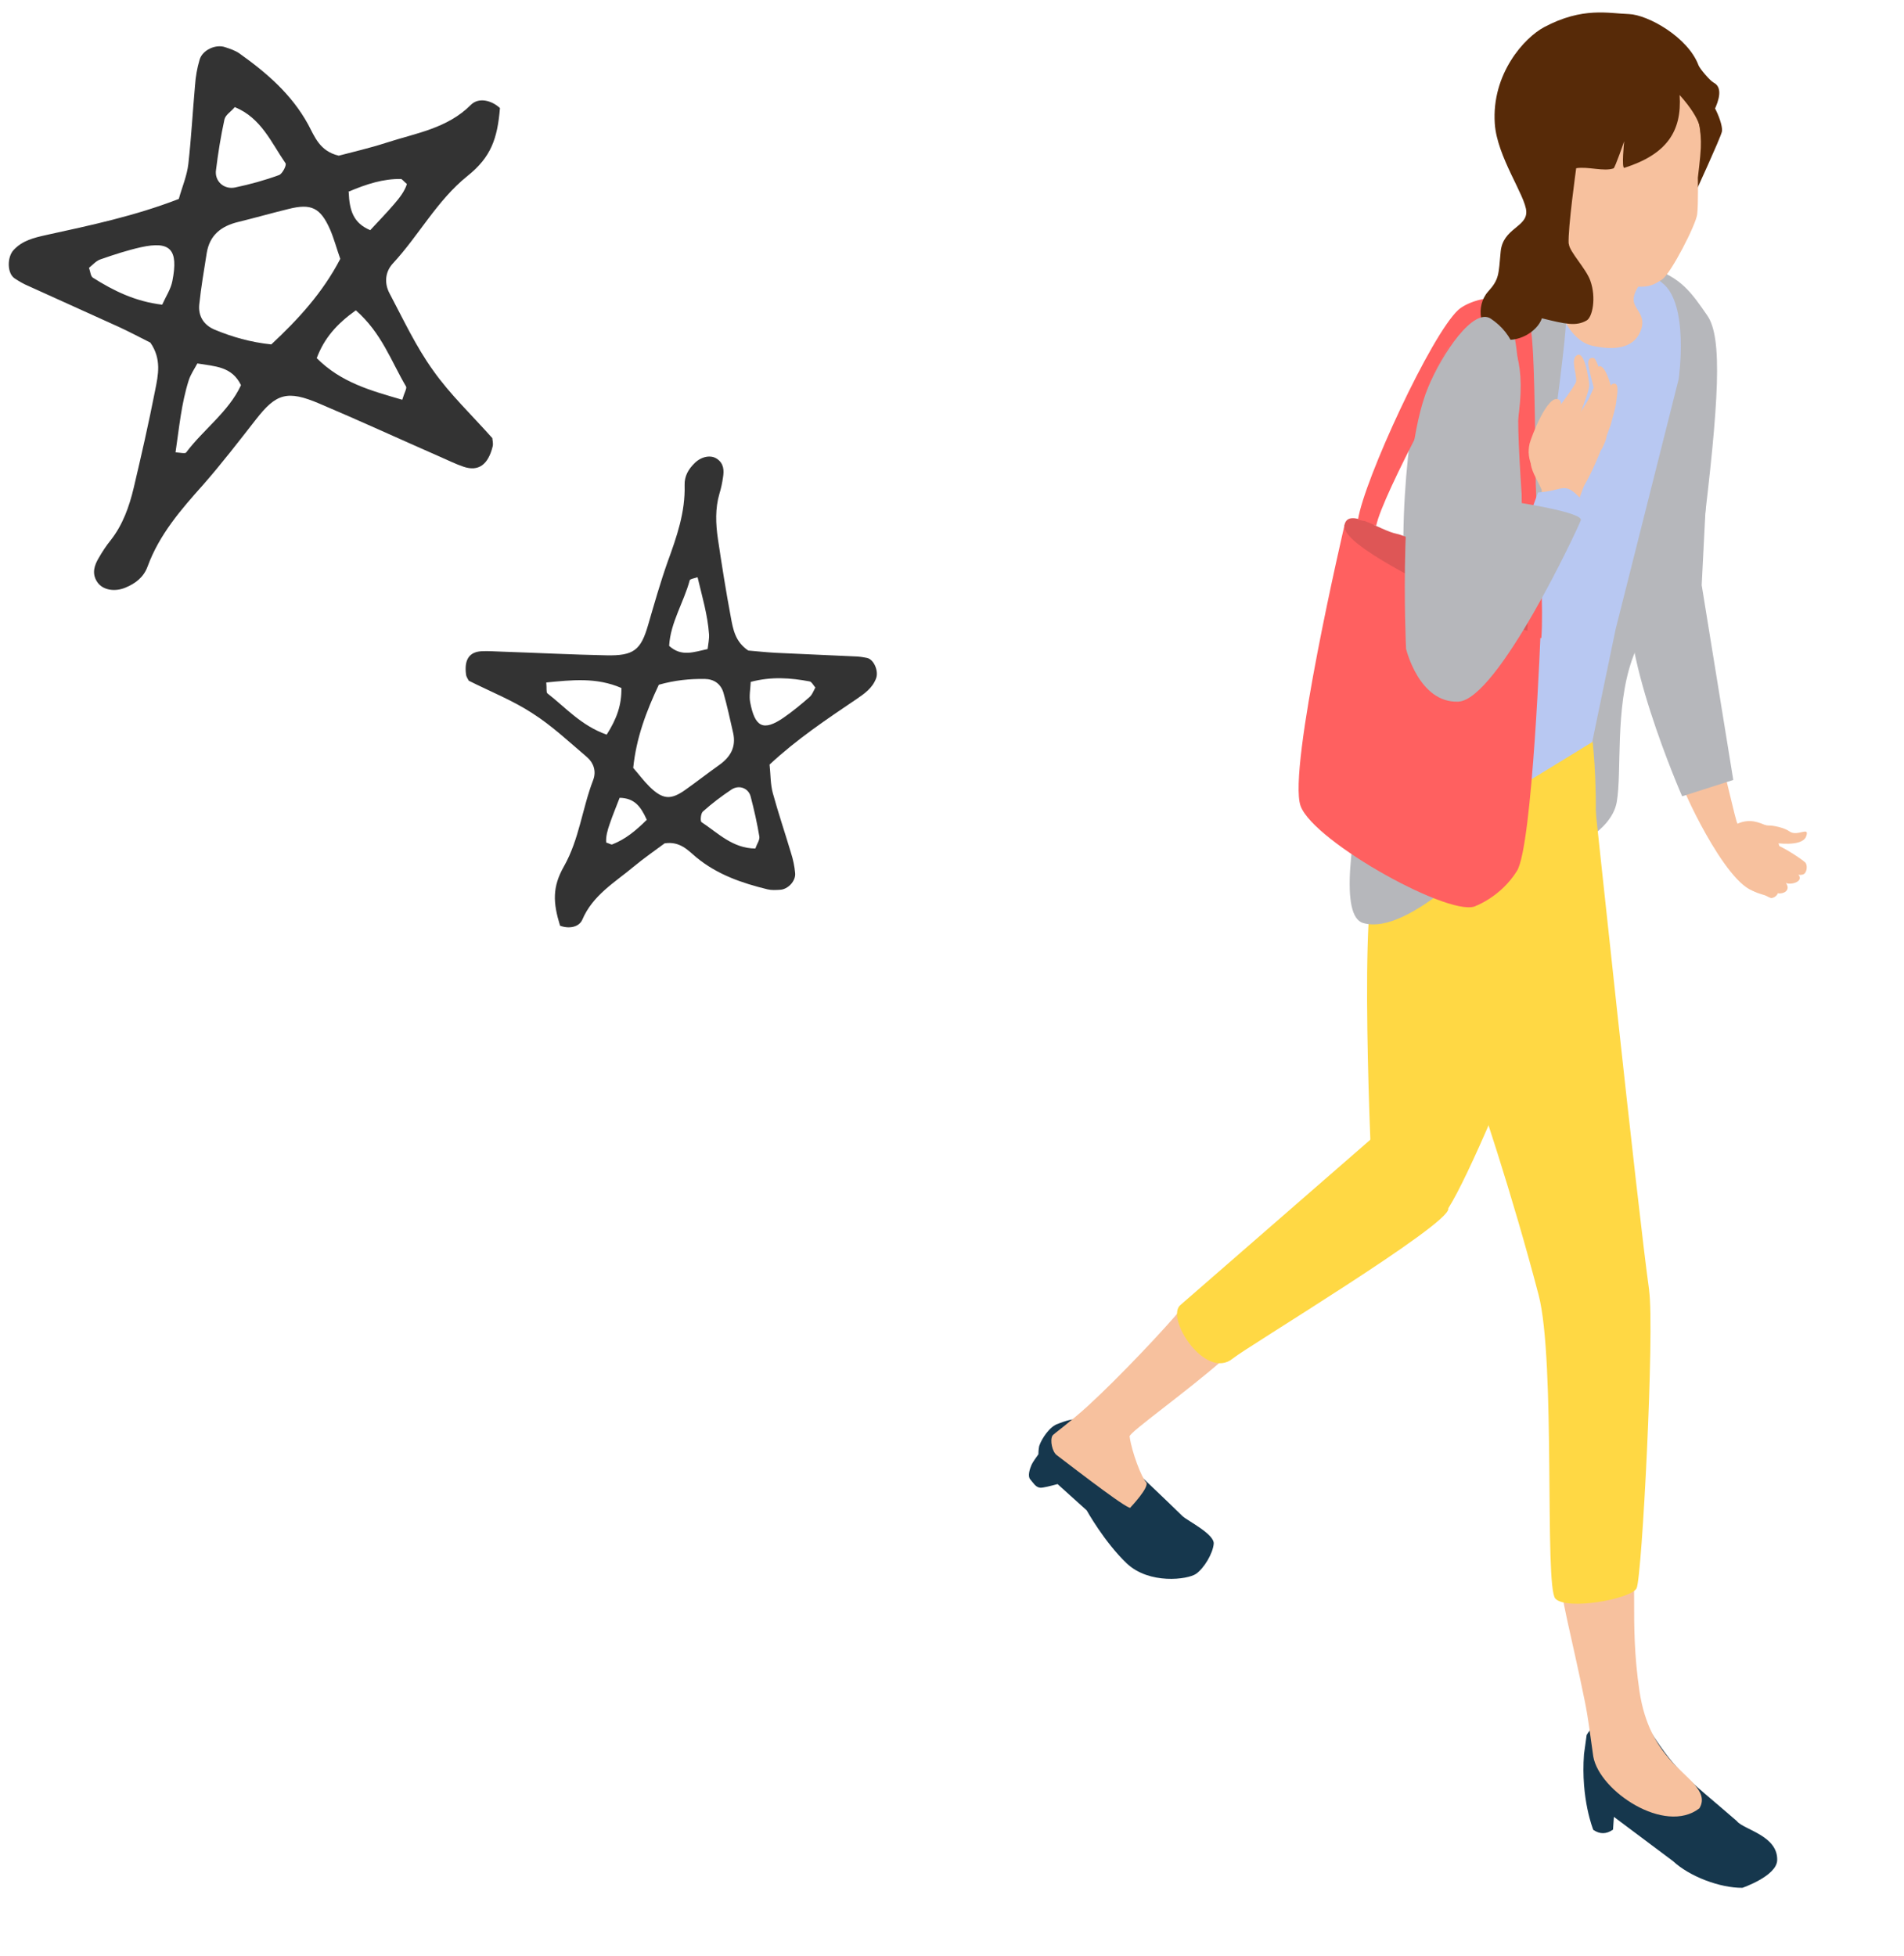 <svg width="110" height="113" viewBox="0 0 110 113" fill="none" xmlns="http://www.w3.org/2000/svg">
<path d="M98.312 33.805L98.993 20.424C98.993 20.424 98.866 18.314 97.83 18.218C96.789 18.128 93.477 19.614 93.747 22.78C93.896 24.511 93.619 31.495 94.418 34.287L98.312 33.8L98.312 33.805Z" fill="#B6B7BB"/>
<path d="M102.213 47.768C101.582 47.47 101.085 47.283 100.384 47.58C100.304 47.613 99.535 44.018 99.446 44.063C98.964 44.319 97.287 45.164 97.277 45.568C97.272 45.734 100.085 51.907 101.736 51.503C103.387 51.098 102.996 48.362 102.213 47.768Z" fill="#F7C19E"/>
<path d="M100.455 47.625C100.905 47.346 101.804 47.697 102.237 47.688C102.438 47.685 103.09 47.811 103.383 48.027C103.842 48.361 104.576 47.69 104.345 48.32C104.113 48.951 102.499 48.686 102.499 48.686C102.499 48.686 101.619 48.829 101.04 48.758C100.695 48.718 100.011 47.898 100.46 47.619L100.455 47.625Z" fill="#F7C19E"/>
<path d="M101.121 51.317C101.244 51.533 101.777 51.654 101.953 51.715C102.113 51.773 102.16 51.831 102.324 51.877C102.663 51.862 102.893 51.438 102.64 51.218C102.466 51.121 101.889 51.019 101.688 50.914C101.488 50.808 101.004 51.106 101.127 51.322L101.121 51.317Z" fill="#F7C19E"/>
<path d="M101.72 50.859C101.969 51.105 102.53 51.528 102.759 51.61C103.245 51.623 103.447 51.284 103.115 50.932C102.873 50.774 102.307 50.449 102.01 50.311C101.832 50.23 101.474 50.608 101.724 50.854L101.72 50.859Z" fill="#F7C19E"/>
<path d="M102.187 50.337C102.316 50.567 102.916 50.966 103.263 51.033C103.605 51.104 104.321 50.868 103.789 50.411C103.561 50.236 102.818 49.68 102.513 49.785C102.177 49.899 102.135 50.057 102.192 50.336L102.187 50.337Z" fill="#F7C19E"/>
<path d="M101.844 49.242C101.973 49.473 103.197 50.259 103.436 50.387C103.555 50.448 103.995 50.635 104.224 50.485C104.405 50.37 104.433 49.944 104.286 49.813C103.95 49.519 102.545 48.61 102.24 48.721C101.905 48.839 101.788 48.969 101.844 49.248L101.844 49.242Z" fill="#F7C19E"/>
<path d="M100.137 45.057L98.313 33.805C96.633 32.494 95.256 32.331 94.276 33.696C93.285 37.122 97.183 46 97.183 46L100.132 45.057L100.137 45.057Z" fill="#B6B7BB"/>
<path d="M95.316 15.46C97.114 15.987 97.749 16.945 98.636 18.227C99.523 19.503 99.325 23.135 98.326 31.249C97.119 34.07 95.241 35.378 94.281 38.13C93.296 40.957 93.711 44.569 93.404 46.336C93.091 48.105 90.49 49.123 90.49 49.123L92.476 37.93C92.476 37.93 95.861 26.953 96.94 23.535C97.205 21.698 96.254 19.271 95.959 17.626C95.759 16.524 94.993 15.598 95.316 15.465L95.316 15.46Z" fill="#B6B7BB"/>
<path d="M68.327 87.591C68.327 87.591 62.538 81.949 62.092 81.984C61.641 82.021 61.13 82.248 61.13 82.248C60.677 82.373 60.189 83.078 60.039 83.526C60.039 83.526 59.992 83.737 59.991 84.01C59.858 84.193 59.666 84.463 59.597 84.614C59.49 84.856 59.359 85.276 59.52 85.458C59.681 85.639 59.831 85.925 60.101 85.941C60.257 85.953 60.726 85.832 61.099 85.731L62.782 87.249C62.782 87.249 63.797 89.076 65.092 90.309C66.393 91.542 68.617 91.25 69.097 90.917C69.572 90.584 70.072 89.733 70.12 89.181C70.167 88.625 68.664 87.885 68.327 87.591Z" fill="#16374D"/>
<path d="M60.801 82.934C60.859 82.836 61.81 82.17 62.862 81.206C64.686 79.537 67.352 76.695 68.211 75.65C69.846 73.668 72.657 74.927 72.629 76.086C72.615 76.722 71.879 77.471 70.709 78.503C68.516 80.434 65.229 82.749 65.261 82.979C65.387 83.901 65.961 85.372 66.211 85.622C66.456 85.873 65.317 87.072 65.317 87.072C65.382 87.386 62.404 85.089 61.044 84.053C60.794 83.864 60.645 83.201 60.806 82.928L60.801 82.934Z" fill="#F7C19E"/>
<path d="M92.115 46.626C91.129 42.023 80.377 47.937 79.427 50.569C78.476 53.201 79.339 69.781 79.339 69.781C79.339 69.781 81.877 69.981 83.253 70.242C84.152 70.412 92.713 49.42 92.109 46.621L92.115 46.626Z" fill="#FFD844"/>
<path d="M79.966 65.144L68.221 75.366C67.264 76.073 69.639 79.789 71.232 78.47C72.043 77.802 83.782 70.725 83.674 69.821L79.966 65.144Z" fill="#FFD844"/>
<path d="M91.98 42.586C91.98 42.586 93.225 51.758 89.75 60.172C89.264 61.347 85.675 61.218 84.507 60.706C83.346 60.198 81.652 57.215 79.691 53.513C78.667 51.583 80.096 45.567 80.497 44.874C81.463 43.191 85.591 46.033 87.108 44.344C87.122 44.328 87.141 44.31 87.16 44.293C88.112 43.421 91.98 42.586 91.98 42.586Z" fill="#FFD844"/>
<path d="M100.357 105.21C97.349 102.595 96.857 102.465 94.954 99.392C93.876 99.347 92.46 98.883 91.665 100.226L91.513 101.33C91.318 103.924 92.049 105.705 92.049 105.705C92.429 105.964 92.801 105.961 93.189 105.693L93.24 104.955L96.655 107.511C97.62 108.409 99.389 109.067 100.663 109.053C100.663 109.053 102.65 108.375 102.674 107.454C102.714 106.036 100.747 105.695 100.351 105.21L100.357 105.21Z" fill="#16374D"/>
<path d="M98.172 104.466C96.191 105.995 92.403 103.478 92.048 101.467C91.837 100.015 91.776 99.354 91.558 98.27C90.783 94.443 90.117 92.14 90.12 90.875C90.122 89.61 93.36 89.344 94.057 89.956C94.753 90.568 94.076 93.48 94.725 97.741C95.02 99.65 95.726 100.762 96.415 101.576C97.365 102.702 98.788 103.47 98.173 104.471L98.172 104.466Z" fill="#F7C19E"/>
<path d="M95.278 74.542C94.61 69.808 92.082 45.886 92.082 45.886C91.663 46.218 81.737 52.855 81.665 52.914C81.665 52.914 85.901 63.397 88.89 74.804C89.89 78.61 89.214 91.645 89.857 92.345C90.499 93.045 94.237 92.376 94.551 91.748C94.865 91.115 95.598 76.846 95.273 74.543L95.278 74.542Z" fill="#FFD844"/>
<path d="M92.862 13.985C90.777 14.61 87.327 17.405 87.327 17.405L81.648 43.13L85.88 46.607L91.985 42.871L93.338 36.356L96.981 21.902C96.981 21.902 97.618 17.549 96.025 16.337C94.427 15.126 94.947 13.36 92.862 13.99L92.862 13.985Z" fill="#B8C8F2"/>
<path d="M82.625 20.351C83.589 18.766 86.879 17.885 86.879 17.885C88.019 17.202 90.08 15.81 92.014 14.951C92.014 14.951 90.419 17.085 90.467 18.562C90.515 20.039 88.026 37.273 88.026 37.273L86.283 48.754C86.283 48.754 81.449 54.123 78.747 53.318C76.046 52.519 81.297 35.279 81.297 35.279C80.607 30.02 81.66 21.932 82.624 20.346L82.625 20.351Z" fill="#B6B7BB"/>
<path d="M88.174 36.343C87.986 35.142 87.949 31.531 87.902 27.71C87.863 24.085 87.818 20.336 87.641 19.196C87.566 18.717 87.47 18.231 87.165 18.006C86.916 17.822 86.504 17.829 86.159 18.015C85.761 18.233 85.469 18.642 85.261 18.971C84.098 20.807 79.884 28.545 79.509 30.361L78.709 30.197C79.134 28.134 83.497 20.222 84.571 18.533C84.832 18.122 85.203 17.608 85.764 17.303C86.398 16.956 87.138 16.976 87.652 17.352C88.251 17.797 88.376 18.597 88.451 19.075C88.639 20.276 88.676 23.886 88.723 27.707C88.762 31.333 88.807 35.082 88.984 36.222L88.174 36.348L88.174 36.343Z" fill="#FF6060"/>
<path d="M89.015 36.27C89.015 36.27 88.545 48.852 87.641 50.308C86.737 51.764 85.316 52.308 85.316 52.308L87.061 35.798L89.015 36.27Z" fill="#FF6060"/>
<path d="M87.859 36.386C87.859 36.386 86.558 51.441 85.315 52.303C84.073 53.166 75.905 48.661 75.139 46.558C74.373 44.455 77.683 30.311 77.683 30.311L87.864 36.386L87.859 36.386Z" fill="#FF6060"/>
<path d="M88.945 35.915C89.775 37.584 84.573 35.083 83.104 34.201C81.634 33.319 77.441 31.34 77.677 30.312C77.918 29.288 79.7 30.642 80.699 30.839C81.703 31.036 88.11 34.242 88.939 35.91L88.945 35.915Z" fill="#DE5656"/>
<path d="M89.039 36.857L88.223 36.797C88.348 35.129 88.154 32.23 87.968 29.423C87.79 26.755 87.626 24.235 87.76 23.051C87.856 22.185 87.599 18.497 87.018 18.179C86.262 17.768 85.059 18.266 84.802 18.501C83.382 19.799 79.579 28.072 79.26 30.156L78.453 30.034C78.809 27.725 82.679 19.337 84.251 17.901C84.751 17.443 86.32 16.875 87.411 17.461C88.72 18.167 88.584 23.094 88.578 23.141C88.453 24.252 88.62 26.735 88.794 29.368C88.982 32.2 89.174 35.13 89.049 36.856L89.039 36.857Z" fill="#FF6060"/>
<path d="M94.683 3.387C95.708 3.37 97.204 4.25 97.903 4.784C98.991 5.614 99.573 7.222 99.479 7.608C99.39 7.993 97.897 11.233 97.897 11.233C97.897 11.233 93.275 3.408 94.677 3.387L94.683 3.387Z" fill="#572A08"/>
<path d="M95.612 15.072C95.309 15.931 94.49 16.456 94.387 17.193C94.29 17.873 95.191 18.131 94.773 19.145C94.355 20.159 93.201 20.244 91.978 19.97C91.135 19.779 90.46 18.901 90.059 17.787C89.657 16.672 90.316 15.141 89.899 13.801C88.998 10.905 94.652 13.508 95.612 15.072Z" fill="#F7C19E"/>
<path d="M94.602 16.558C95.25 16.587 95.524 16.474 96.025 16.144C96.526 15.809 97.99 12.974 98.053 12.369C98.121 11.764 98.091 10.26 98.091 10.26C98.091 10.26 98.24 9.074 98.261 8.566C98.448 4.368 94.597 2.739 90.935 4.067C86.274 5.755 88.236 8.574 89.496 11.834C89.672 12.293 90.584 13.5 91.004 14.034C91.425 14.568 94.068 16.535 94.597 16.559L94.602 16.558Z" fill="#F7C19E"/>
<path d="M90.636 14.084C90.663 14.54 91.635 15.515 91.88 16.22C92.229 17.205 92.001 18.32 91.668 18.511C91.054 18.862 90.459 18.725 89.08 18.387C88.829 19.138 87.689 19.883 86.596 19.555C85.412 19.204 85.249 17.645 85.97 16.846C86.621 16.125 86.572 15.871 86.698 14.538C86.822 13.19 88.22 13.123 88.178 12.219C88.141 11.313 86.489 9.07 86.359 7.146C86.162 4.268 88.07 2.172 89.212 1.567C91.442 0.381 92.929 0.776 94.104 0.812C95.202 0.851 97.52 2.145 98.129 3.772C98.204 3.972 98.794 4.666 99.006 4.776C100.046 5.31 98.239 7.67 98.239 7.67C98.239 7.67 98.406 7.015 97.037 5.488C97.18 7.607 96.269 8.92 93.846 9.695C93.666 9.753 93.834 8.158 93.834 8.158C93.834 8.158 93.305 9.698 93.219 9.727C92.654 9.923 91.737 9.605 91.061 9.718C91.061 9.718 90.576 13.206 90.625 14.074L90.636 14.084Z" fill="#572A08"/>
<path d="M89.38 28.027C88.664 27.427 88.143 26.592 88.37 25.626C88.448 25.299 89.434 22.663 90.078 23.095C90.381 23.299 89.946 23.964 89.889 24.237C89.743 24.958 89.915 25.644 90.123 26.332C90.396 27.231 90.047 27.537 89.38 28.027Z" fill="#F7C19E"/>
<path d="M89.272 24.955C89.126 24.612 89.701 24.017 89.921 23.713C90.169 23.37 91.039 22.227 91.057 22.029C91.098 21.571 90.706 20.729 91.124 20.51C91.543 20.291 91.775 21.803 91.81 22.187C91.845 22.571 91.453 23.36 91.263 24.044C91.174 24.362 90.719 25.095 90.534 25.324C90.224 25.709 89.421 25.571 89.286 25C89.359 24.957 89.412 24.968 89.266 24.955L89.272 24.955Z" fill="#F7C19E"/>
<path d="M88.427 26.601C88.416 27.165 88.787 27.652 89.061 28.283C89.18 28.566 88.417 29.7 88.607 29.796C88.899 29.944 90.528 29.413 90.823 29.308C91.238 29.167 91.348 28.336 91.572 27.964C91.983 27.271 92.453 26.092 92.453 26.092C92.453 26.092 92.579 25.389 92.195 25.192C91.918 25.047 91.633 24.861 91.334 24.759C90.407 24.447 89.176 24.922 88.572 25.659C88.164 26.161 88.425 26.194 88.427 26.601Z" fill="#F7C19E"/>
<path d="M91.921 25.15C92.287 24.357 92.921 22.6 92.859 22.653C92.796 22.705 92.299 20.722 92.073 20.68C91.784 20.624 91.735 20.872 91.765 21.086C91.819 21.452 92.076 22.399 92.076 22.399C92.076 22.399 91.926 22.733 91.815 22.981C91.536 23.595 90.4 24.882 90.847 25.481C91.394 25.756 91.771 25.478 91.911 25.145L91.921 25.15Z" fill="#F7C19E"/>
<path d="M91.936 25.412C92.419 25.047 93.384 22.8 93.148 22.595C93.148 22.595 92.84 21.255 92.464 21.156C92.089 21.061 92.521 22.617 92.521 22.617C92.521 22.617 92.302 23.385 92.116 23.722C91.916 24.076 91.647 24.406 91.613 24.822C91.574 25.29 91.711 25.489 91.936 25.412Z" fill="#F7C19E"/>
<path d="M92.83 23.45C92.669 23.888 91.909 24.774 91.993 25.241C92.031 25.439 92.263 25.934 92.433 26.047C92.505 26.092 92.771 25.453 92.788 25.354C92.82 25.088 93.013 24.719 93.077 24.46C93.182 24.027 93.335 23.61 93.382 23.167C93.418 22.828 93.578 22.101 93.222 22.16C92.866 22.218 92.975 23.06 92.825 23.451L92.83 23.45Z" fill="#F7C19E"/>
<path d="M88.856 28.447C90.314 28.359 90.354 27.788 91.263 28.747L90.764 30.285L88.386 29.744L88.856 28.447Z" fill="#B8C8F2"/>
<path d="M81.231 37.475C81.231 37.475 81.975 40.622 84.248 40.532C86.522 40.442 91.178 30.495 91.328 30.052C91.478 29.61 87.766 29.038 87.766 29.038L81.226 37.475L81.231 37.475Z" fill="#B6B7BB"/>
<path d="M82.508 22.371C80.702 26.703 81.232 37.474 81.232 37.474L85.584 36.063C85.584 36.063 87.387 26.868 87.76 23.788C88.132 20.703 87.379 19.254 86.135 18.414C85.128 17.732 83.316 20.433 82.508 22.371Z" fill="#B6B7BB"/>
<path d="M10.337 11.489C7.788 12.479 5.219 13.019 2.67 13.576C1.975 13.732 1.297 13.886 0.781 14.448C0.403 14.861 0.406 15.797 0.85 16.085C1.109 16.255 1.367 16.406 1.642 16.521C3.384 17.312 5.145 18.104 6.887 18.895C7.529 19.193 8.155 19.527 8.688 19.793C9.34 20.739 9.144 21.648 8.965 22.538C8.595 24.428 8.169 26.302 7.726 28.177C7.466 29.269 7.096 30.311 6.396 31.206C6.139 31.523 5.919 31.856 5.718 32.207C5.449 32.651 5.289 33.126 5.615 33.617C5.923 34.09 6.63 34.205 7.248 33.945C7.832 33.704 8.303 33.342 8.529 32.72C9.207 30.871 10.46 29.431 11.749 27.99C12.813 26.774 13.803 25.489 14.793 24.222C15.954 22.732 16.594 22.525 18.444 23.312C20.77 24.296 23.064 25.353 25.391 26.373C25.849 26.57 26.309 26.803 26.784 26.963C27.641 27.251 28.2 26.849 28.462 25.793C28.508 25.611 28.445 25.398 28.442 25.308C27.252 23.97 25.996 22.779 25.021 21.397C24.027 20.015 23.296 18.442 22.494 16.926C22.201 16.361 22.245 15.711 22.693 15.223C24.208 13.592 25.239 11.585 27.015 10.159C28.372 9.075 28.741 7.996 28.884 6.242C28.378 5.777 27.652 5.627 27.22 6.042C25.839 7.433 24.014 7.69 22.31 8.248C21.352 8.558 20.371 8.78 19.571 8.993C18.462 8.733 18.175 7.881 17.804 7.193C16.849 5.449 15.412 4.212 13.835 3.089C13.594 2.919 13.302 2.823 13.011 2.727C12.463 2.534 11.686 2.891 11.53 3.456C11.388 3.931 11.301 4.439 11.268 4.927C11.133 6.428 11.052 7.945 10.882 9.466C10.803 10.154 10.524 10.796 10.336 11.471L10.337 11.489ZM15.674 19.896C14.463 19.767 13.425 19.468 12.399 19.043C11.777 18.78 11.449 18.272 11.511 17.602C11.613 16.607 11.787 15.609 11.944 14.611C12.116 13.577 12.778 13.062 13.758 12.823C14.737 12.584 15.697 12.309 16.677 12.07C17.977 11.745 18.509 11.993 19.066 13.249C19.304 13.798 19.455 14.386 19.659 14.954C18.643 16.907 17.232 18.444 15.674 19.896ZM20.557 17.926C22.051 19.233 22.606 20.885 23.459 22.327C23.517 22.433 23.365 22.673 23.239 23.093C21.454 22.573 19.707 22.106 18.298 20.688C18.735 19.534 19.439 18.73 20.557 17.926ZM13.551 6.182C15.089 6.803 15.671 8.238 16.494 9.429C16.571 9.534 16.322 10.031 16.127 10.111C15.294 10.416 14.44 10.65 13.584 10.83C12.924 10.966 12.381 10.448 12.48 9.813C12.601 8.835 12.758 7.855 12.969 6.892C13.03 6.637 13.329 6.462 13.552 6.2L13.551 6.182ZM9.37 17.602C7.815 17.415 6.566 16.801 5.364 16.04C5.235 15.956 5.224 15.704 5.142 15.473C5.351 15.302 5.557 15.059 5.823 14.976C6.586 14.71 7.349 14.461 8.133 14.284C9.845 13.906 10.316 14.409 9.96 16.226C9.872 16.698 9.584 17.125 9.37 17.602ZM13.919 22.259C13.21 23.784 11.759 24.8 10.754 26.139C10.703 26.214 10.43 26.153 10.141 26.129C10.352 24.715 10.473 23.322 10.903 21.971C11.014 21.624 11.235 21.308 11.402 20.995C12.434 21.168 13.388 21.164 13.919 22.241L13.919 22.259ZM20.126 11.078C21.204 10.619 22.146 10.327 23.154 10.339C23.226 10.336 23.303 10.459 23.508 10.63C23.381 11.05 23.074 11.441 22.765 11.797C22.319 12.32 21.836 12.809 21.389 13.296C20.418 12.886 20.19 12.175 20.145 11.096L20.126 11.078Z" fill="#333333"/>
<path d="M44.456 44.171C46.04 42.695 47.77 41.543 49.482 40.385C49.947 40.066 50.4 39.754 50.614 39.189C50.772 38.775 50.494 38.087 50.083 38.005C49.843 37.957 49.609 37.921 49.373 37.918C47.859 37.847 46.332 37.782 44.818 37.711C44.259 37.681 43.7 37.619 43.23 37.58C42.474 37.076 42.35 36.349 42.22 35.642C41.938 34.144 41.701 32.641 41.476 31.132C41.347 30.252 41.313 29.377 41.565 28.514C41.661 28.205 41.725 27.895 41.77 27.578C41.837 27.173 41.816 26.776 41.431 26.511C41.066 26.253 40.513 26.376 40.134 26.749C39.776 27.098 39.536 27.502 39.552 28.026C39.596 29.585 39.097 31.012 38.573 32.45C38.147 33.657 37.796 34.892 37.44 36.115C37.023 37.552 36.614 37.892 35.022 37.856C33.023 37.816 31.026 37.712 29.014 37.645C28.62 37.635 28.213 37.598 27.817 37.62C27.102 37.66 26.809 38.119 26.926 38.973C26.946 39.12 27.055 39.259 27.084 39.324C28.352 39.958 29.624 40.465 30.748 41.196C31.884 41.92 32.884 42.862 33.919 43.742C34.3 44.071 34.458 44.563 34.272 45.052C33.637 46.697 33.468 48.476 32.581 50.046C31.901 51.242 31.946 52.143 32.356 53.475C32.865 53.669 33.443 53.566 33.639 53.134C34.246 51.705 35.513 50.981 36.602 50.07C37.216 49.56 37.872 49.11 38.398 48.717C39.289 48.583 39.751 49.126 40.225 49.523C41.44 50.525 42.86 51.013 44.349 51.376C44.576 51.43 44.819 51.415 45.062 51.4C45.522 51.381 45.988 50.89 45.937 50.429C45.902 50.038 45.817 49.639 45.698 49.27C45.357 48.127 44.97 46.987 44.649 45.819C44.505 45.29 44.522 44.735 44.462 44.184L44.456 44.171ZM38.062 39.555C38.991 39.294 39.842 39.209 40.721 39.221C41.256 39.231 41.646 39.509 41.797 40.02C42.014 40.782 42.179 41.567 42.358 42.347C42.535 43.158 42.199 43.731 41.548 44.194C40.898 44.658 40.273 45.142 39.623 45.605C38.762 46.226 38.298 46.2 37.52 45.439C37.183 45.106 36.9 44.718 36.583 44.359C36.757 42.625 37.343 41.081 38.062 39.555ZM35.05 42.438C33.567 41.915 32.674 40.863 31.624 40.053C31.55 39.992 31.591 39.771 31.56 39.425C33.026 39.283 34.448 39.114 35.9 39.743C35.917 40.72 35.636 41.519 35.05 42.438ZM43.65 49.017C42.337 49.013 41.488 48.128 40.532 47.494C40.446 47.439 40.483 47.001 40.602 46.885C41.125 46.416 41.684 45.993 42.261 45.609C42.707 45.315 43.258 45.536 43.372 46.033C43.57 46.787 43.742 47.554 43.87 48.325C43.9 48.53 43.731 48.746 43.644 49.004L43.65 49.017ZM43.372 39.391C44.571 39.072 45.67 39.157 46.777 39.364C46.897 39.388 46.978 39.57 47.106 39.716C47.003 39.903 46.923 40.142 46.752 40.282C46.269 40.701 45.781 41.108 45.256 41.468C44.108 42.249 43.614 42.017 43.342 40.577C43.268 40.203 43.355 39.805 43.372 39.391ZM38.659 37.303C38.733 35.972 39.502 34.799 39.848 33.519C39.864 33.449 40.082 33.414 40.301 33.347C40.562 34.449 40.881 35.509 40.962 36.629C40.982 36.916 40.913 37.213 40.882 37.493C40.072 37.669 39.372 37.952 38.665 37.316L38.659 37.303ZM37.377 47.347C36.719 48.002 36.112 48.493 35.368 48.78C35.316 48.803 35.223 48.736 35.022 48.67C34.991 48.324 35.102 47.946 35.225 47.594C35.4 47.078 35.612 46.577 35.798 46.087C36.632 46.103 37.008 46.559 37.358 47.34L37.377 47.347Z" fill="#333333"/>
</svg>
